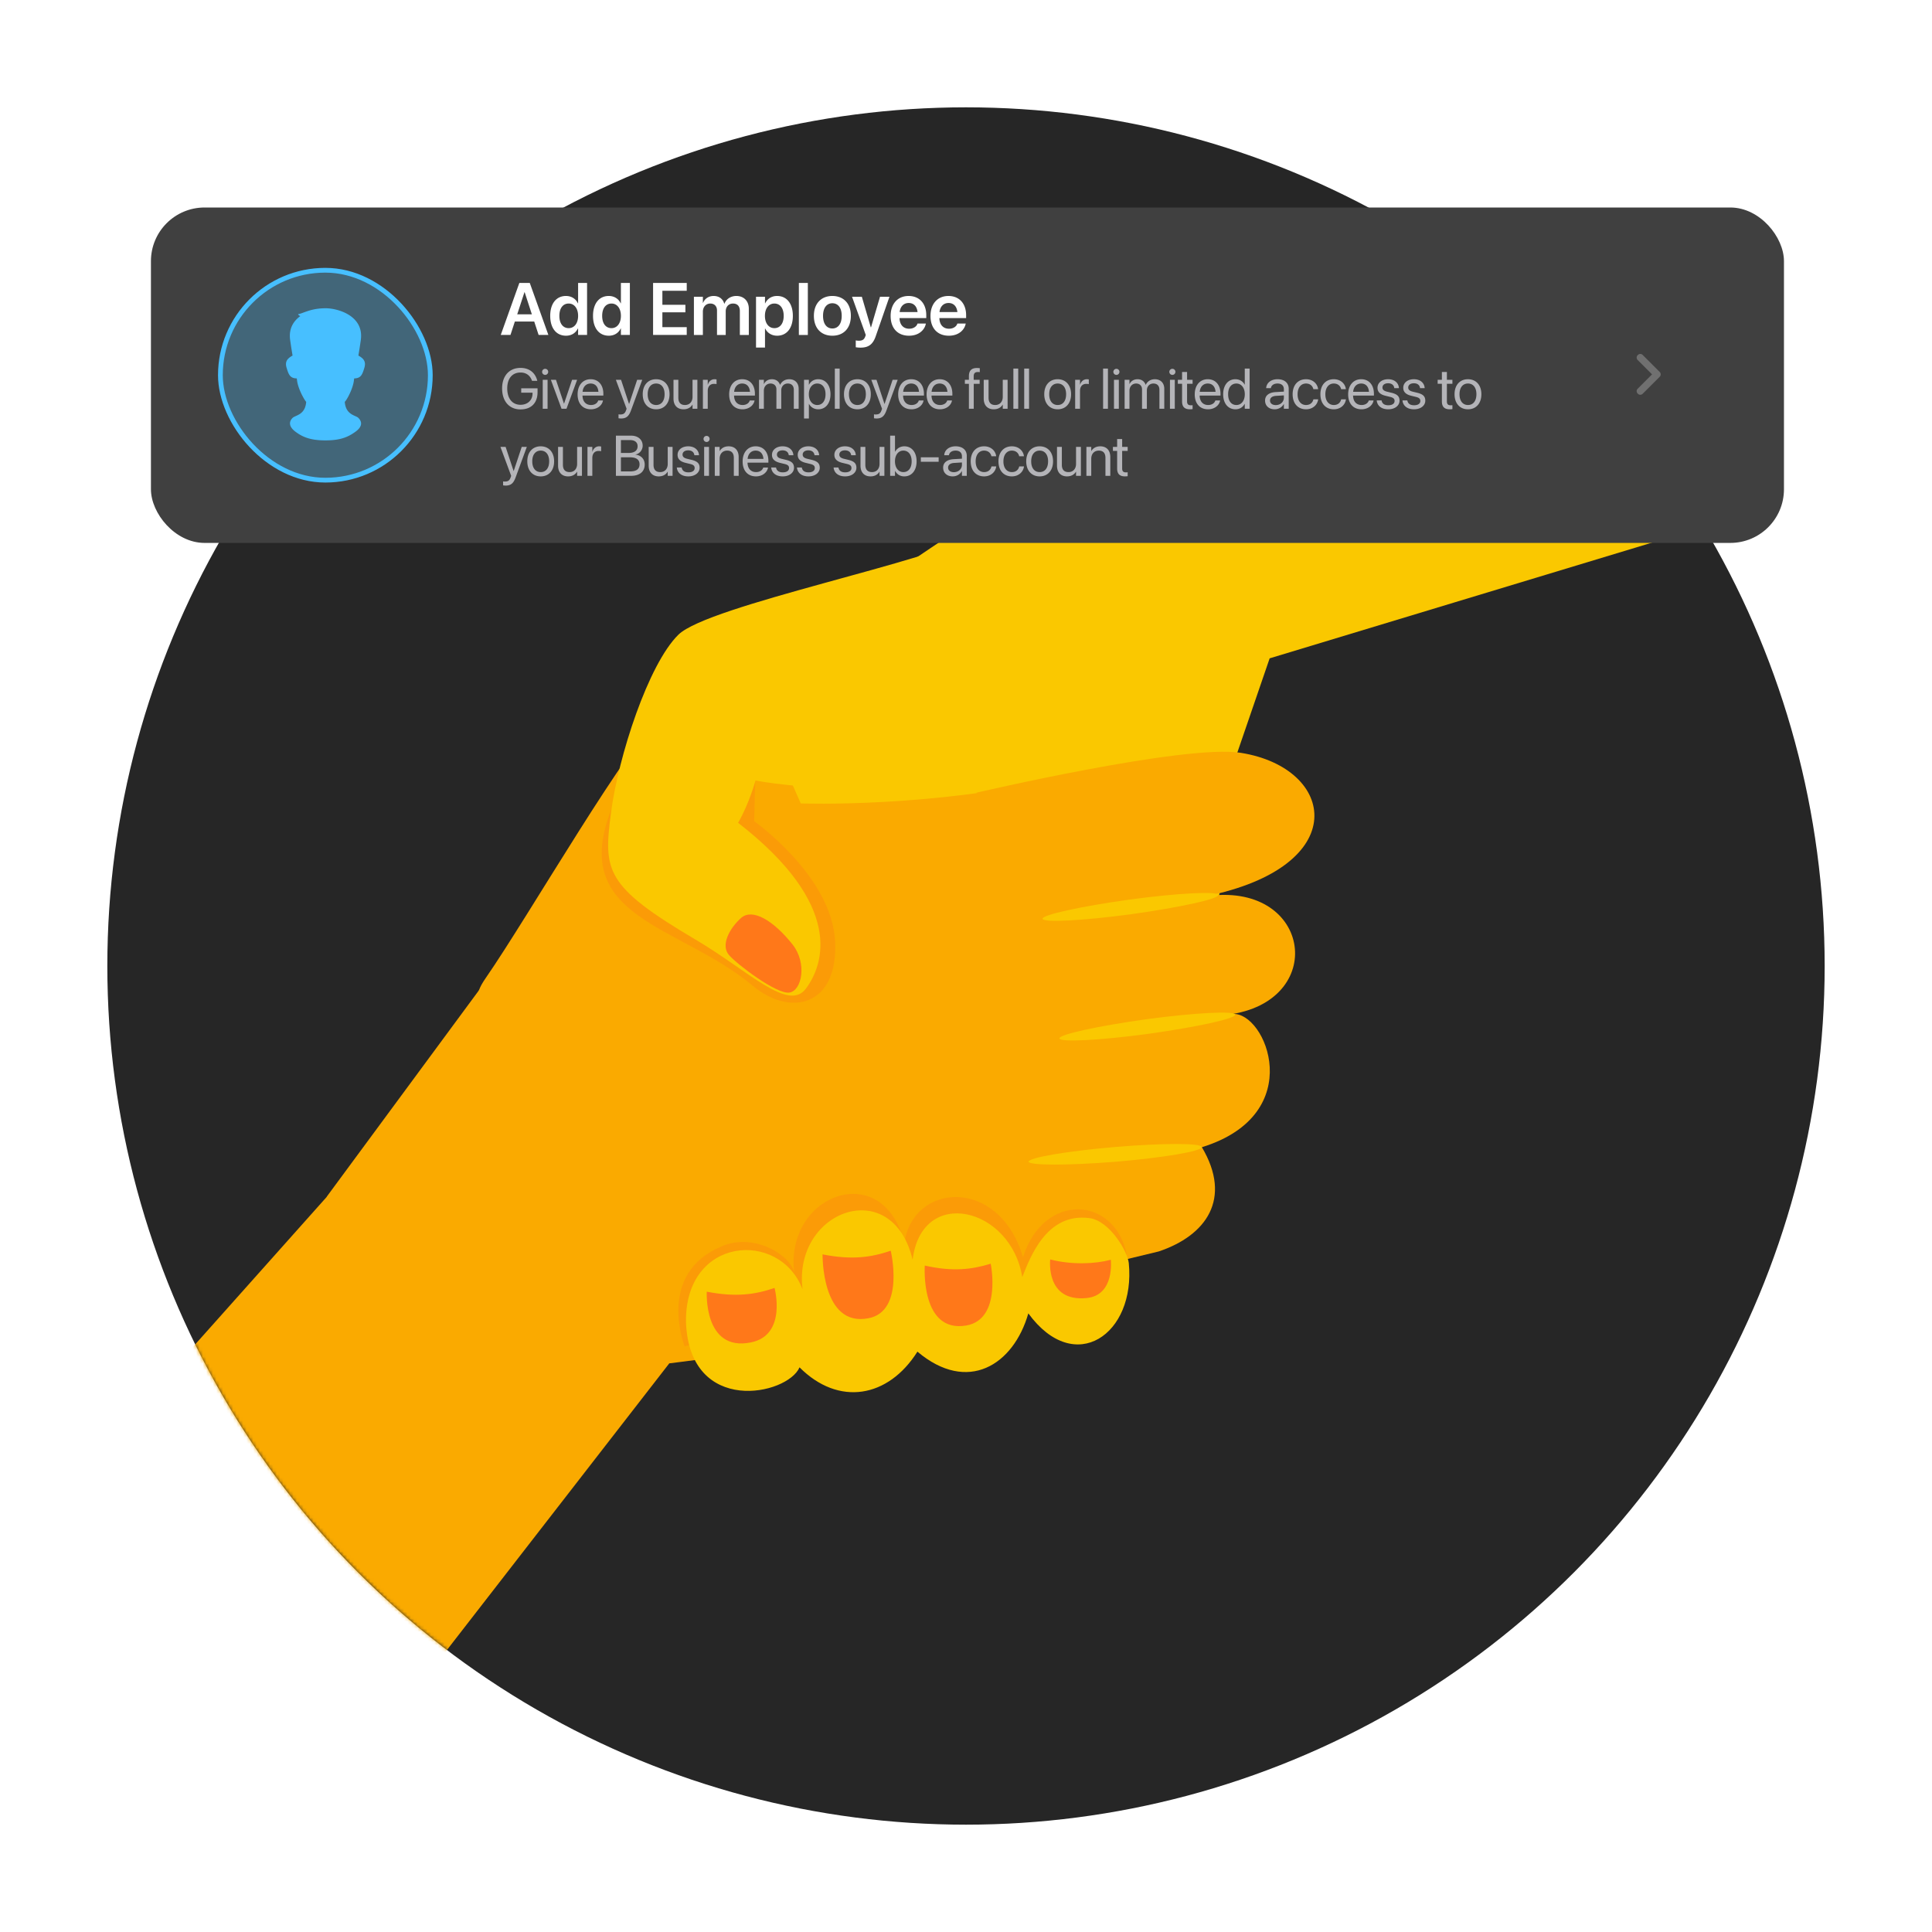<svg xmlns="http://www.w3.org/2000/svg" width="576" height="576" fill="none"><circle cx="288" cy="288" r="256" fill="#262626"/><mask id="a" width="512" height="512" x="32" y="32" maskUnits="userSpaceOnUse" style="mask-type:alpha"><circle cx="288" cy="288" r="256" fill="#fff"/></mask><g mask="url(#a)"><path fill="#FAAA00" d="m213.909 258.113 9.625-14.009s21.679-5.128 30.041-12.83c15.081-14.01 8.791-28.934 4.193-31.751-4.145-2.599-9.982.602-13.389 2.022-18.558 7.92-29.684.963-47.194 12.156-8.529 5.465-39.714 59.649-52.365 77.871-16.819 24.312 69.089-33.483 69.089-33.483v.024z"/><path fill="#FAC800" d="M239.806 219.888s-48.791 74.019-37.856 99.799c0 0 72.972 36.396 117.498 50.309 11.054-10.928 37.951-25.274 49.172-144.837l9.911-28.885L528 151.044s-18.749-27.778-33.353-43.328c-19.202-20.46-46.456-39.718-46.456-39.718l-52.031 23.83-76.736 43.305-65.92 44.387-13.698 40.368z"/><path fill="#FAAA00" d="m97.41 356.782 47.909-64.968 54.199-35.842 34.02-28.26 5.194 11.819s40.023 1.492 80.476-8.232l7.886 146.209s-28.041 8.665-52.198 15.742c-24.157 7.077-75.354 13.215-75.354 13.215l-78.761 101.533s-21.56-17.524-45.384-47.613C61.984 443.439 48 412.242 48 412.242l49.434-55.436-.024-.024z"/><path fill="#FAAA00" d="m327.023 377.555 18.44-4.453c14.151-4.742 21.965-15.719 12.865-31.076 31.876-9.87 19.011-40.561 9.124-39.718 28.66-4.766 23.037-39.91-8.195-35.048 44.288-8.882 39.047-38.345 10.625-42.823-16.581-2.623-78.761 11.892-78.761 11.892l35.926 141.274-.048-.072.024.024z"/><path fill="#FAC800" d="M306.605 346.287c.096 1.228 11.769 1.203 26.04.072 14.222-1.203 25.753-3.153 25.634-4.381-.119-1.228-11.769-1.203-25.992 0-14.222 1.204-25.753 3.178-25.634 4.405l-.048-.072v-.024zm4.22-72.359c.166 1.18 12.054.578 26.444-1.372 14.461-2.022 26.11-4.549 25.92-5.729-.167-1.179-12.055-.578-26.444 1.372-14.461 2.022-26.111 4.55-25.92 5.729zm5.027 35.673c.167 1.18 12.055.578 26.468-1.372 14.461-2.022 26.111-4.55 25.92-5.729-.167-1.18-12.055-.578-26.468 1.372-14.461 2.022-26.111 4.55-25.92 5.729z"/><path fill="#FF7819" fill-opacity=".3" d="M215.363 371.465c9.697-3.948 20.369 2.768 21.418 7.992-2.859-23.614 26.777-34.302 32.829-8.786 2.525-18.222 28.35-19.907 35.378 4.14 6.242-19.57 27.421-18.222 30.947-.746-22.371 6.691-42.216 13.094-57.01 14.178-27.016 1.973-74.83 13.142-74.83 13.142s-8.577-21.832 11.197-29.848l.071-.072z"/><path fill="#FAC800" d="M238.305 407.596c11.745 11.819 26.564 9.123 35.212-4.621 14.937 12.613 28.636 4.044 33.067-11.41 13.865 18.968 32.066 6.21 29.946-15.045-.357-3.297-5.646-12.613-11.769-13.359-12.745-1.661-17.606 11.65-19.988 17.596-3.359-20.894-29.97-27.297-32.686-5.175-6.027-25.516-35.664-14.828-32.829 8.786-6.813-17.837-35.163-15.767-34.735 9.869 1.096 27.923 30.304 21.736 33.854 13.408l-.048-.073-.024.024z"/><path fill="#FF7819" d="M275.709 377.313c8.41 1.878 13.985 1.18 19.655-.553 0 0 3.407 16.513-7.242 18.414-13.794 2.383-12.413-17.861-12.413-17.861zm37.377-1.828c6.576 1.685 13.532 1.324 18.083.097 0 0 1.262 10.567-7.195 11.409-12.388 1.252-10.864-11.506-10.864-11.506h-.024zm-67.776-1.493c8.743 1.709 14.461.867 20.25-1.107 0 0 4.312 18.005-6.599 20.123-14.128 2.817-13.723-19.088-13.723-19.088l.072.072zm-34.639 11.098c8.744 1.709 14.461.866 20.25-1.108 0 0 3.812 14.106-7.099 16.249-14.127 2.816-13.103-15.189-13.103-15.189l-.072.072.024-.024z"/><path fill="#FF7819" fill-opacity=".3" d="m225.156 232.741-.31 12.084s23.204 16.393 24.134 35.842c.929 19.45-13.413 22.555-24.586 13.215-21.799-18.27-55.009-19.883-42.121-52.62l42.859-8.521h.024z"/><path fill="#FAC800" d="M306.177 211.223c-20.559 33.483-80.928 21.472-80.928 21.472s-1.906 6.932-5.194 12.613c31.709 24.601 25.563 42.269 20.226 49.418-5.265 7.101-17.153-5.32-32.9-14.587-27.064-15.959-27.445-20.557-25.253-37.623 2.216-17.067 11.173-44.508 20.131-53.294 8.958-8.786 76.188-21.929 89.434-30.137 18.153-11.266 35.02 18.775 14.461 52.234v-.12l.023.024z"/><path fill="#FF7819" d="M236.303 281.607c4.384 5.536 2.787 13.817-1.001 14.322-3.788.506-15.461-8.328-17.963-11.193-2.501-2.864 0-7.847 3.645-11.097 3.288-2.84 9.411.53 15.39 8.04l-.047-.072h-.024z"/></g><g filter="url(#b)"><rect width="486.864" height="100" x="45" y="61.862" fill="#404040" rx="16"/><rect width="62.581" height="62.581" x="65.71" y="80.572" fill="#47BFFF" fill-opacity=".3" rx="31.291"/><rect width="62.581" height="62.581" x="65.71" y="80.572" stroke="#47BFFF" stroke-width="1.419" rx="31.291"/><path fill="#47BFFF" fill-rule="evenodd" d="M97.037 131.297c-4.201 0-6.677-.855-8.99-2.62-2.312-1.765-1.66-3.274-.789-4.111.826-.792 3.73-.834 4.03-4.771-.38-.285-2.426-3.769-2.732-6.401a23.036 23.036 0 0 0-.074-.574c-2-.039-2.412-1.108-3.028-3.133-.542-1.778.081-2.754 1.772-3.678a153.34 153.34 0 0 1-.72-4.632c-.474-3.363.967-5.65 3.02-7.132-.478-.26-.51-.3-.648-.599 1.187-.06 3.431-1.617 7.546-1.728.214-.013.42-.019.613-.019 3.728 0 11.551 2.252 10.532 9.478a155.98 155.98 0 0 1-.72 4.632c1.69.924 2.313 1.9 1.772 3.678-.616 2.025-1.029 3.094-3.028 3.133a20.9 20.9 0 0 0-.074.574c-.306 2.632-2.246 6.058-2.732 6.401.3 3.937 3.204 3.979 4.03 4.771.871.837 1.616 2.346-.79 4.111-2.406 1.765-4.788 2.62-8.99 2.62z" clip-rule="evenodd"/><path fill="#fff" d="m149.29 99.862 5.543-15.5h3.115l5.543 15.5h-2.911l-1.31-4.006h-5.769l-1.311 4.006h-2.9zm7.068-12.74-2.159 6.596h4.372l-2.148-6.596h-.065zm12.386 12.966c-2.879 0-4.705-2.256-4.705-5.92v-.01c0-3.674 1.837-5.919 4.694-5.919 1.612 0 2.912.827 3.556 2.192h.065v-6.07h2.674v15.501h-2.674V97.93h-.065c-.644 1.343-1.901 2.159-3.545 2.159zm.806-2.256c1.654 0 2.804-1.429 2.804-3.663v-.01c0-2.224-1.161-3.664-2.804-3.664-1.708 0-2.782 1.397-2.782 3.663v.01c0 2.267 1.063 3.664 2.782 3.664zm11.956 2.256c-2.879 0-4.705-2.256-4.705-5.92v-.01c0-3.674 1.837-5.919 4.694-5.919 1.611 0 2.911.827 3.556 2.192h.064v-6.07h2.675v15.501h-2.675V97.93h-.064c-.645 1.343-1.902 2.159-3.545 2.159zm.806-2.256c1.654 0 2.803-1.429 2.803-3.663v-.01c0-2.224-1.16-3.664-2.803-3.664-1.708 0-2.783 1.397-2.783 3.663v.01c0 2.267 1.064 3.664 2.783 3.664zm12.396 2.03v-15.5h10.033v2.33h-7.262v4.18h6.865v2.244h-6.865v4.415h7.262v2.331h-10.033zm12.171 0V88.476h2.675v1.826h.053c.484-1.246 1.655-2.063 3.159-2.063 1.589 0 2.739.838 3.158 2.3h.064c.548-1.419 1.902-2.3 3.545-2.3 2.245 0 3.717 1.526 3.717 3.803v7.82h-2.675v-7.154c0-1.407-.73-2.213-2.041-2.213-1.289 0-2.17.956-2.17 2.331v7.036h-2.599v-7.294c0-1.278-.774-2.073-2.02-2.073-1.289 0-2.191 1.01-2.191 2.396v6.971h-2.675zm18.519 3.76V88.476h2.675v1.965h.054c.655-1.364 1.901-2.202 3.534-2.202 2.89 0 4.716 2.256 4.716 5.93v.01c0 3.653-1.826 5.909-4.684 5.909-1.622 0-2.922-.816-3.566-2.148h-.054v5.682h-2.675zm5.468-5.79c1.708 0 2.782-1.407 2.782-3.652v-.011c0-2.277-1.074-3.674-2.782-3.674-1.654 0-2.814 1.44-2.814 3.674v.01c0 2.224 1.16 3.653 2.814 3.653zm7.305 2.03v-15.5h2.675v15.5h-2.675zm9.99.226c-3.351 0-5.511-2.234-5.511-5.92v-.02c0-3.653 2.192-5.909 5.5-5.909 3.32 0 5.522 2.235 5.522 5.908v.022c0 3.695-2.17 5.919-5.511 5.919zm.011-2.16c1.686 0 2.771-1.374 2.771-3.76v-.02c0-2.375-1.095-3.739-2.793-3.739-1.665 0-2.771 1.375-2.771 3.738v.022c0 2.395 1.085 3.76 2.793 3.76zm8.336 5.716a8.922 8.922 0 0 1-1.375-.119v-2.041c.204.043.515.097.891.097 1.021 0 1.59-.29 1.934-1.246l.161-.462-4.093-11.397h2.922l2.664 9.109h.076l2.674-9.11h2.815l-4.093 11.774c-.87 2.503-2.202 3.395-4.576 3.395zm14.502-3.556c-3.416 0-5.479-2.267-5.479-5.887v-.01c0-3.588 2.095-5.952 5.35-5.952 3.255 0 5.274 2.288 5.274 5.726v.86h-7.97c.043 1.997 1.138 3.179 2.878 3.179 1.333 0 2.203-.71 2.46-1.472l.022-.075h2.503l-.032.118c-.355 1.751-2.031 3.513-5.006 3.513zm-.097-9.754c-1.418 0-2.481.956-2.696 2.707h5.339c-.194-1.805-1.225-2.707-2.643-2.707zm11.978 9.754c-3.416 0-5.479-2.267-5.479-5.887v-.01c0-3.588 2.095-5.952 5.35-5.952 3.255 0 5.274 2.288 5.274 5.726v.86h-7.971c.043 1.997 1.139 3.179 2.879 3.179 1.332 0 2.202-.71 2.46-1.472l.022-.075h2.503l-.033.118c-.354 1.751-2.03 3.513-5.005 3.513zm-.097-9.754c-1.418 0-2.482.956-2.696 2.707h5.339c-.194-1.805-1.225-2.707-2.643-2.707z"/><path fill="#B4B4B8" d="M155.184 122.062c-3.345 0-5.487-2.433-5.487-6.251v-.008c0-3.744 2.142-6.118 5.487-6.118 2.756 0 4.408 1.586 4.964 3.702l.041.158h-1.568l-.034-.091c-.556-1.519-1.718-2.391-3.403-2.391-2.465 0-3.959 1.785-3.959 4.74v.008c0 3.013 1.519 4.873 3.959 4.873 2.125 0 3.586-1.378 3.586-3.387v-.216h-3.378v-1.311h4.872v1.137c0 3.237-1.884 5.155-5.08 5.155zm7.347-10.293a.907.907 0 0 1-.905-.905c0-.507.407-.905.905-.905.506 0 .905.398.905.905a.902.902 0 0 1-.905.905zm-.722 10.093v-8.633h1.444v8.633h-1.444zm5.604 0-3.18-8.633h1.519l2.383 7.098h.033l2.391-7.098h1.502l-3.171 8.633h-1.477zm8.766.166c-2.482 0-3.976-1.735-3.976-4.449v-.008c0-2.673 1.527-4.508 3.885-4.508 2.357 0 3.793 1.752 3.793 4.342v.531h-6.217c.033 1.776 1.012 2.814 2.548 2.814 1.096 0 1.868-.548 2.117-1.287l.025-.074h1.419l-.016.083c-.283 1.427-1.694 2.556-3.578 2.556zm-.1-7.686c-1.253 0-2.233.855-2.39 2.465h4.723c-.141-1.677-1.071-2.465-2.333-2.465zm9.099 10.426c-.282 0-.589-.034-.772-.067v-1.179c.125.025.291.05.465.05.913 0 1.42-.232 1.768-1.212l.175-.489-3.204-8.642h1.544l2.382 7.189h.033l2.391-7.189h1.519l-3.37 9.173c-.615 1.652-1.37 2.366-2.931 2.366zm10.444-2.74c-2.399 0-4.001-1.735-4.001-4.482v-.017c0-2.747 1.61-4.466 3.992-4.466 2.383 0 4.001 1.71 4.001 4.466v.017c0 2.756-1.61 4.482-3.992 4.482zm.008-1.278c1.519 0 2.507-1.179 2.507-3.204v-.017c0-2.025-.996-3.187-2.524-3.187-1.502 0-2.515 1.17-2.515 3.187v.017c0 2.034 1.004 3.204 2.532 3.204zm8.152 1.278c-1.893 0-2.988-1.228-2.988-3.195v-5.604h1.444v5.346c0 1.403.656 2.175 1.984 2.175 1.361 0 2.249-.971 2.249-2.44v-5.081h1.445v8.633h-1.445v-1.228h-.033c-.465.805-1.345 1.394-2.656 1.394zm5.778-.166v-8.633h1.444v1.461h.034c.29-.996 1.037-1.627 2.008-1.627.249 0 .465.042.581.059v1.402c-.116-.041-.423-.083-.772-.083-1.12 0-1.851.781-1.851 2.092v5.329h-1.444zm11.805.166c-2.482 0-3.976-1.735-3.976-4.449v-.008c0-2.673 1.527-4.508 3.885-4.508 2.357 0 3.793 1.752 3.793 4.342v.531h-6.217c.033 1.776 1.013 2.814 2.548 2.814 1.096 0 1.868-.548 2.117-1.287l.025-.074h1.419l-.016.083c-.282 1.427-1.694 2.556-3.578 2.556zm-.099-7.686c-1.254 0-2.233.855-2.391 2.465h4.723c-.141-1.677-1.071-2.465-2.332-2.465zm5.022 7.52v-8.633h1.445v1.262h.033c.39-.855 1.253-1.428 2.365-1.428 1.179 0 2.051.606 2.424 1.661h.034c.481-1.038 1.494-1.661 2.706-1.661 1.71 0 2.814 1.121 2.814 2.839v5.96h-1.445v-5.628c0-1.187-.656-1.892-1.793-1.892-1.145 0-1.95.855-1.95 2.033v5.487h-1.445v-5.785c0-1.046-.697-1.735-1.768-1.735-1.145 0-1.975.905-1.975 2.108v5.412h-1.445zm13.423 2.906v-11.539h1.445v1.461h.033c.539-1.004 1.502-1.627 2.739-1.627 2.208 0 3.669 1.76 3.669 4.483v.008c0 2.723-1.477 4.474-3.644 4.474-1.22 0-2.225-.614-2.764-1.61h-.033v4.35h-1.445zm3.935-4.018c1.527 0 2.474-1.229 2.474-3.196v-.008c0-1.984-.947-3.204-2.474-3.204-1.461 0-2.499 1.27-2.499 3.204v.008c0 1.926 1.046 3.196 2.499 3.196zm5.247 1.112v-11.978h1.444v11.978h-1.444zm6.732.166c-2.399 0-4.001-1.735-4.001-4.482v-.017c0-2.747 1.611-4.466 3.993-4.466 2.382 0 4.001 1.71 4.001 4.466v.017c0 2.756-1.61 4.482-3.993 4.482zm.009-1.278c1.519 0 2.506-1.179 2.506-3.204v-.017c0-2.025-.996-3.187-2.523-3.187-1.502 0-2.515 1.17-2.515 3.187v.017c0 2.034 1.004 3.204 2.532 3.204zm5.703 4.018c-.282 0-.589-.034-.772-.067v-1.179c.125.025.291.05.465.05.913 0 1.419-.232 1.768-1.212l.174-.489-3.204-8.642h1.544l2.382 7.189h.034l2.39-7.189h1.519l-3.37 9.173c-.614 1.652-1.369 2.366-2.93 2.366zm10.418-2.74c-2.482 0-3.976-1.735-3.976-4.449v-.008c0-2.673 1.527-4.508 3.885-4.508 2.357 0 3.793 1.752 3.793 4.342v.531h-6.217c.033 1.776 1.013 2.814 2.548 2.814 1.096 0 1.868-.548 2.117-1.287l.025-.074h1.419l-.016.083c-.282 1.427-1.694 2.556-3.578 2.556zm-.099-7.686c-1.254 0-2.233.855-2.391 2.465h4.723c-.141-1.677-1.071-2.465-2.332-2.465zm8.575 7.686c-2.482 0-3.976-1.735-3.976-4.449v-.008c0-2.673 1.527-4.508 3.885-4.508 2.357 0 3.793 1.752 3.793 4.342v.531h-6.217c.033 1.776 1.013 2.814 2.548 2.814 1.096 0 1.868-.548 2.117-1.287l.025-.074h1.419l-.016.083c-.283 1.427-1.694 2.556-3.578 2.556zm-.1-7.686c-1.253 0-2.232.855-2.39 2.465h4.723c-.141-1.677-1.071-2.465-2.333-2.465zm8.734 7.52v-7.437h-1.203v-1.196h1.203v-1.062c0-1.66.772-2.449 2.366-2.449.324 0 .664.025.88.058v1.171a4.688 4.688 0 0 0-.623-.033c-.797 0-1.195.406-1.195 1.261v1.054h1.776v1.196h-1.759v7.437h-1.445zm7.405.166c-1.892 0-2.988-1.228-2.988-3.195v-5.604h1.444v5.346c0 1.403.656 2.175 1.984 2.175 1.362 0 2.25-.971 2.25-2.44v-5.081h1.444v8.633h-1.444v-1.228h-.033c-.465.805-1.345 1.394-2.657 1.394zm5.853-.166v-11.978h1.444v11.978h-1.444zm3.23 0v-11.978h1.444v11.978h-1.444zm9.979.166c-2.399 0-4.001-1.735-4.001-4.482v-.017c0-2.747 1.61-4.466 3.993-4.466 2.382 0 4 1.71 4 4.466v.017c0 2.756-1.61 4.482-3.992 4.482zm.008-1.278c1.519 0 2.507-1.179 2.507-3.204v-.017c0-2.025-.996-3.187-2.523-3.187-1.503 0-2.516 1.17-2.516 3.187v.017c0 2.034 1.005 3.204 2.532 3.204zm5.205 1.112v-8.633h1.445v1.461h.033c.29-.996 1.038-1.627 2.009-1.627.249 0 .465.042.581.059v1.402c-.116-.041-.424-.083-.772-.083-1.121 0-1.851.781-1.851 2.092v5.329h-1.445zm8.328 0v-11.978h1.444v11.978h-1.444zm3.968-10.093a.907.907 0 0 1-.905-.905c0-.507.407-.905.905-.905.506 0 .905.398.905.905a.902.902 0 0 1-.905.905zm-.722 10.093v-8.633h1.444v8.633h-1.444zm3.171 0v-8.633h1.445v1.262h.033c.39-.855 1.253-1.428 2.366-1.428 1.178 0 2.05.606 2.424 1.661h.033c.481-1.038 1.494-1.661 2.706-1.661 1.71 0 2.814 1.121 2.814 2.839v5.96h-1.445v-5.628c0-1.187-.655-1.892-1.793-1.892-1.145 0-1.95.855-1.95 2.033v5.487h-1.445v-5.785c0-1.046-.697-1.735-1.768-1.735-1.145 0-1.975.905-1.975 2.108v5.412h-1.445zm14.237-10.093a.907.907 0 0 1-.905-.905c0-.507.407-.905.905-.905.506 0 .905.398.905.905a.902.902 0 0 1-.905.905zm-.722 10.093v-8.633h1.444v8.633h-1.444zm5.977.166c-1.585 0-2.366-.714-2.366-2.365v-5.238h-1.261v-1.196h1.261v-2.332h1.495v2.332h1.643v1.196h-1.643v5.229c0 .922.406 1.179 1.178 1.179.175 0 .341-.025.465-.033v1.17c-.182.025-.49.058-.772.058zm5.388 0c-2.482 0-3.976-1.735-3.976-4.449v-.008c0-2.673 1.527-4.508 3.885-4.508 2.357 0 3.793 1.752 3.793 4.342v.531h-6.217c.033 1.776 1.013 2.814 2.548 2.814 1.096 0 1.868-.548 2.117-1.287l.025-.074h1.419l-.016.083c-.282 1.427-1.694 2.556-3.578 2.556zm-.1-7.686c-1.253 0-2.232.855-2.39 2.465h4.723c-.141-1.677-1.071-2.465-2.333-2.465zm8.269 7.686c-2.208 0-3.669-1.759-3.669-4.482v-.008c0-2.723 1.477-4.475 3.644-4.475 1.22 0 2.224.615 2.764 1.611h.033v-4.79h1.445v11.978h-1.445v-1.461h-.033c-.54 1.005-1.502 1.627-2.739 1.627zm.282-1.278c1.461 0 2.499-1.27 2.499-3.204v-.008c0-1.926-1.046-3.196-2.499-3.196-1.527 0-2.474 1.228-2.474 3.196v.008c0 1.984.947 3.204 2.474 3.204zm11.415 1.278c-1.718 0-2.872-1.037-2.872-2.606v-.017c0-1.469 1.145-2.39 3.129-2.507l2.474-.141v-.722c0-1.054-.689-1.693-1.893-1.693-1.112 0-1.809.531-1.975 1.303l-.017.075h-1.394l.008-.092c.125-1.419 1.361-2.565 3.395-2.565 2.042 0 3.32 1.104 3.32 2.831v5.968h-1.444v-1.403h-.033c-.507.947-1.544 1.569-2.698 1.569zm-1.394-2.606c0 .83.68 1.353 1.718 1.353 1.361 0 2.407-.938 2.407-2.192v-.705l-2.308.141c-1.153.066-1.817.581-1.817 1.386v.017zm10.741 2.606c-2.448 0-4.001-1.743-4.001-4.49v-.009c0-2.722 1.586-4.466 3.985-4.466 2.15 0 3.42 1.428 3.602 2.906l.009.066h-1.411l-.017-.066c-.216-.864-.913-1.627-2.183-1.627-1.503 0-2.507 1.245-2.507 3.204v.008c0 2.009 1.029 3.196 2.523 3.196 1.179 0 1.935-.664 2.175-1.627l.017-.066h1.419l-.008.058c-.232 1.643-1.652 2.913-3.603 2.913zm8.277 0c-2.449 0-4.001-1.743-4.001-4.49v-.009c0-2.722 1.586-4.466 3.984-4.466 2.15 0 3.42 1.428 3.603 2.906l.008.066h-1.411l-.016-.066c-.216-.864-.914-1.627-2.184-1.627-1.502 0-2.506 1.245-2.506 3.204v.008c0 2.009 1.029 3.196 2.523 3.196 1.179 0 1.934-.664 2.175-1.627l.016-.066h1.42l-.008.058c-.233 1.643-1.652 2.913-3.603 2.913zm8.252 0c-2.482 0-3.976-1.735-3.976-4.449v-.008c0-2.673 1.527-4.508 3.884-4.508 2.358 0 3.794 1.752 3.794 4.342v.531h-6.217c.033 1.776 1.012 2.814 2.548 2.814 1.096 0 1.868-.548 2.117-1.287l.025-.074h1.419l-.017.083c-.282 1.427-1.693 2.556-3.577 2.556zm-.1-7.686c-1.253 0-2.233.855-2.39 2.465h4.723c-.141-1.677-1.071-2.465-2.333-2.465zm8.086 7.686c-2.034 0-3.262-1.037-3.437-2.581l-.008-.075h1.444l.017.083c.174.863.813 1.37 1.992 1.37 1.171 0 1.868-.49 1.868-1.27v-.009c0-.622-.324-.971-1.303-1.212l-1.37-.332c-1.627-.39-2.416-1.145-2.416-2.39v-.008c0-1.486 1.304-2.541 3.171-2.541 1.893 0 3.097 1.104 3.204 2.549l.009.108h-1.378l-.009-.058c-.116-.839-.755-1.395-1.826-1.395-1.046 0-1.693.506-1.693 1.27v.008c0 .59.39.997 1.345 1.229l1.369.332c1.743.423 2.374 1.112 2.374 2.341v.008c0 1.511-1.427 2.573-3.353 2.573zm7.679 0c-2.034 0-3.262-1.037-3.437-2.581l-.008-.075h1.444l.017.083c.174.863.813 1.37 1.992 1.37 1.17 0 1.868-.49 1.868-1.27v-.009c0-.622-.324-.971-1.303-1.212l-1.37-.332c-1.627-.39-2.416-1.145-2.416-2.39v-.008c0-1.486 1.304-2.541 3.171-2.541 1.893 0 3.096 1.104 3.204 2.549l.009.108h-1.378l-.009-.058c-.116-.839-.755-1.395-1.826-1.395-1.046 0-1.693.506-1.693 1.27v.008c0 .59.39.997 1.345 1.229l1.369.332c1.743.423 2.374 1.112 2.374 2.341v.008c0 1.511-1.427 2.573-3.353 2.573zm10.668 0c-1.586 0-2.366-.714-2.366-2.365v-5.238h-1.262v-1.196h1.262v-2.332h1.494v2.332h1.644v1.196h-1.644v5.229c0 .922.407 1.179 1.179 1.179.174 0 .34-.025.465-.033v1.17c-.183.025-.49.058-.772.058zm5.413 0c-2.399 0-4.001-1.735-4.001-4.482v-.017c0-2.747 1.61-4.466 3.992-4.466 2.383 0 4.001 1.71 4.001 4.466v.017c0 2.756-1.61 4.482-3.992 4.482zm.008-1.278c1.519 0 2.507-1.179 2.507-3.204v-.017c0-2.025-.996-3.187-2.524-3.187-1.502 0-2.515 1.17-2.515 3.187v.017c0 2.034 1.004 3.204 2.532 3.204zm-286.898 24.018c-.282 0-.589-.034-.772-.067v-1.179c.125.025.291.05.465.05.913 0 1.419-.232 1.768-1.212l.174-.489-3.204-8.642h1.544l2.382 7.189h.034l2.39-7.189h1.519l-3.37 9.173c-.614 1.652-1.369 2.366-2.93 2.366zm10.443-2.74c-2.399 0-4.001-1.735-4.001-4.482v-.017c0-2.747 1.611-4.466 3.993-4.466 2.382 0 4.001 1.71 4.001 4.466v.017c0 2.756-1.611 4.482-3.993 4.482zm.008-1.278c1.52 0 2.507-1.179 2.507-3.204v-.017c0-2.025-.996-3.187-2.523-3.187-1.503 0-2.515 1.17-2.515 3.187v.017c0 2.034 1.004 3.204 2.531 3.204zm8.153 1.278c-1.893 0-2.989-1.228-2.989-3.195v-5.604h1.445v5.346c0 1.403.655 2.175 1.984 2.175 1.361 0 2.249-.971 2.249-2.44v-5.081h1.444v8.633h-1.444v-1.228h-.033c-.465.805-1.345 1.394-2.656 1.394zm5.778-.166v-8.633h1.444v1.461h.033c.291-.996 1.038-1.627 2.009-1.627.249 0 .465.042.581.059v1.402c-.116-.041-.423-.083-.772-.083-1.121 0-1.851.781-1.851 2.092v5.329h-1.444zm8.476 0v-11.978h4.541c2.05 0 3.436 1.196 3.436 2.989v.016c0 1.237-.929 2.441-2.166 2.615v.033c1.726.199 2.772 1.361 2.772 2.947v.016c0 2.109-1.511 3.362-4.059 3.362h-4.524zm4.2-10.658h-2.706v3.843h2.242c1.768 0 2.73-.705 2.73-2v-.017c0-1.178-.821-1.826-2.266-1.826zm-.041 5.13h-2.665v4.208h2.806c1.793 0 2.748-.722 2.748-2.1v-.016c0-1.386-.98-2.092-2.889-2.092zm8.6 5.694c-1.892 0-2.988-1.228-2.988-3.195v-5.604h1.444v5.346c0 1.403.656 2.175 1.984 2.175 1.361 0 2.25-.971 2.25-2.44v-5.081h1.444v8.633h-1.444v-1.228h-.034c-.464.805-1.344 1.394-2.656 1.394zm8.841 0c-2.033 0-3.262-1.037-3.436-2.581l-.009-.075h1.445l.016.083c.175.863.814 1.37 1.993 1.37 1.17 0 1.867-.49 1.867-1.27v-.009c0-.622-.324-.971-1.303-1.212l-1.37-.332c-1.627-.39-2.415-1.145-2.415-2.39v-.008c0-1.486 1.303-2.541 3.171-2.541 1.892 0 3.096 1.104 3.204 2.549l.008.108h-1.378l-.008-.058c-.116-.839-.755-1.395-1.826-1.395-1.046 0-1.694.506-1.694 1.27v.008c0 .59.391.997 1.345 1.229l1.37.332c1.743.423 2.374 1.112 2.374 2.341v.008c0 1.511-1.428 2.573-3.354 2.573zm5.43-10.259a.907.907 0 0 1-.905-.905c0-.507.407-.905.905-.905.506 0 .904.398.904.905a.901.901 0 0 1-.904.905zm-.722 10.093v-8.633h1.444v8.633h-1.444zm3.171 0v-8.633h1.444v1.229h.034c.465-.805 1.344-1.395 2.656-1.395 1.893 0 2.988 1.229 2.988 3.196v5.603h-1.444v-5.345c0-1.403-.656-2.175-1.984-2.175-1.361 0-2.25.971-2.25 2.44v5.08h-1.444zm12.278.166c-2.482 0-3.976-1.735-3.976-4.449v-.008c0-2.673 1.527-4.508 3.884-4.508 2.358 0 3.794 1.752 3.794 4.342v.531h-6.217c.033 1.776 1.012 2.814 2.548 2.814 1.096 0 1.868-.548 2.117-1.287l.025-.074h1.419l-.017.083c-.282 1.427-1.693 2.556-3.577 2.556zm-.1-7.686c-1.253 0-2.233.855-2.391 2.465h4.724c-.141-1.677-1.071-2.465-2.333-2.465zm8.086 7.686c-2.034 0-3.262-1.037-3.437-2.581l-.008-.075h1.444l.017.083c.174.863.813 1.37 1.992 1.37 1.171 0 1.868-.49 1.868-1.27v-.009c0-.622-.324-.971-1.303-1.212l-1.37-.332c-1.627-.39-2.416-1.145-2.416-2.39v-.008c0-1.486 1.304-2.541 3.171-2.541 1.893 0 3.096 1.104 3.204 2.549l.009.108h-1.378l-.009-.058c-.116-.839-.755-1.395-1.826-1.395-1.046 0-1.693.506-1.693 1.27v.008c0 .59.39.997 1.345 1.229l1.369.332c1.743.423 2.374 1.112 2.374 2.341v.008c0 1.511-1.427 2.573-3.353 2.573zm7.679 0c-2.034 0-3.262-1.037-3.437-2.581l-.008-.075h1.444l.017.083c.174.863.813 1.37 1.992 1.37 1.17 0 1.868-.49 1.868-1.27v-.009c0-.622-.324-.971-1.304-1.212l-1.369-.332c-1.627-.39-2.416-1.145-2.416-2.39v-.008c0-1.486 1.304-2.541 3.171-2.541 1.893 0 3.096 1.104 3.204 2.549l.009.108h-1.378l-.009-.058c-.116-.839-.755-1.395-1.826-1.395-1.046 0-1.693.506-1.693 1.27v.008c0 .59.39.997 1.345 1.229l1.369.332c1.743.423 2.374 1.112 2.374 2.341v.008c0 1.511-1.427 2.573-3.353 2.573zm10.925 0c-2.034 0-3.262-1.037-3.437-2.581l-.008-.075h1.445l.016.083c.174.863.814 1.37 1.992 1.37 1.171 0 1.868-.49 1.868-1.27v-.009c0-.622-.324-.971-1.303-1.212l-1.37-.332c-1.627-.39-2.415-1.145-2.415-2.39v-.008c0-1.486 1.303-2.541 3.171-2.541 1.892 0 3.096 1.104 3.204 2.549l.008.108h-1.378l-.008-.058c-.117-.839-.756-1.395-1.826-1.395-1.046 0-1.694.506-1.694 1.27v.008c0 .59.39.997 1.345 1.229l1.369.332c1.744.423 2.375 1.112 2.375 2.341v.008c0 1.511-1.428 2.573-3.354 2.573zm7.563 0c-1.893 0-2.989-1.228-2.989-3.195v-5.604h1.445v5.346c0 1.403.656 2.175 1.984 2.175 1.361 0 2.249-.971 2.249-2.44v-5.081h1.445v8.633h-1.445v-1.228h-.033c-.465.805-1.345 1.394-2.656 1.394zm10.069 0c-1.237 0-2.199-.622-2.739-1.627h-.033v1.461h-1.444v-11.978h1.444v4.79h.033c.54-.996 1.544-1.611 2.764-1.611 2.167 0 3.644 1.752 3.644 4.475v.008c0 2.723-1.461 4.482-3.669 4.482zm-.282-1.278c1.527 0 2.474-1.22 2.474-3.204v-.008c0-1.968-.947-3.196-2.474-3.196-1.453 0-2.498 1.27-2.498 3.196v.008c0 1.934 1.037 3.204 2.498 3.204zm5.214-3.071v-1.345h5.312v1.345h-5.312zm9.521 4.349c-1.718 0-2.872-1.037-2.872-2.606v-.017c0-1.469 1.146-2.39 3.13-2.507l2.473-.141v-.722c0-1.054-.689-1.693-1.892-1.693-1.113 0-1.81.531-1.976 1.303l-.016.075h-1.395l.008-.092c.125-1.419 1.362-2.565 3.395-2.565 2.042 0 3.321 1.104 3.321 2.831v5.968h-1.445v-1.403h-.033c-.506.947-1.544 1.569-2.698 1.569zm-1.394-2.606c0 .83.681 1.353 1.718 1.353 1.361 0 2.407-.938 2.407-2.192v-.705l-2.307.141c-1.154.066-1.818.581-1.818 1.386v.017zm10.742 2.606c-2.449 0-4.001-1.743-4.001-4.49v-.009c0-2.722 1.585-4.466 3.984-4.466 2.15 0 3.42 1.428 3.603 2.906l.008.066h-1.411l-.017-.066c-.215-.864-.913-1.627-2.183-1.627-1.502 0-2.507 1.245-2.507 3.204v.008c0 2.009 1.03 3.196 2.524 3.196 1.179 0 1.934-.664 2.175-1.627l.016-.066h1.42l-.009.058c-.232 1.643-1.651 2.913-3.602 2.913zm8.276 0c-2.448 0-4.001-1.743-4.001-4.49v-.009c0-2.722 1.586-4.466 3.985-4.466 2.15 0 3.42 1.428 3.602 2.906l.009.066h-1.411l-.017-.066c-.216-.864-.913-1.627-2.183-1.627-1.503 0-2.507 1.245-2.507 3.204v.008c0 2.009 1.029 3.196 2.523 3.196 1.179 0 1.935-.664 2.175-1.627l.017-.066h1.419l-.008.058c-.232 1.643-1.652 2.913-3.603 2.913zm8.277 0c-2.399 0-4.001-1.735-4.001-4.482v-.017c0-2.747 1.61-4.466 3.993-4.466 2.382 0 4.001 1.71 4.001 4.466v.017c0 2.756-1.611 4.482-3.993 4.482zm.008-1.278c1.519 0 2.507-1.179 2.507-3.204v-.017c0-2.025-.996-3.187-2.523-3.187-1.503 0-2.515 1.17-2.515 3.187v.017c0 2.034 1.004 3.204 2.531 3.204zm8.152 1.278c-1.892 0-2.988-1.228-2.988-3.195v-5.604h1.444v5.346c0 1.403.656 2.175 1.984 2.175 1.362 0 2.25-.971 2.25-2.44v-5.081h1.444v8.633h-1.444v-1.228h-.033c-.465.805-1.345 1.394-2.657 1.394zm5.778-.166v-8.633h1.445v1.229h.033c.465-.805 1.345-1.395 2.656-1.395 1.893 0 2.989 1.229 2.989 3.196v5.603h-1.445v-5.345c0-1.403-.656-2.175-1.984-2.175-1.361 0-2.249.971-2.249 2.44v5.08h-1.445zm11.531.166c-1.585 0-2.366-.714-2.366-2.365v-5.238h-1.261v-1.196h1.261v-2.332h1.494v2.332h1.644v1.196h-1.644v5.229c0 .922.407 1.179 1.179 1.179.174 0 .34-.025.465-.033v1.17c-.183.025-.49.058-.772.058z"/><path fill="#fff" fill-opacity=".25" fill-rule="evenodd" d="M488.24 107.319a.999.999 0 0 1 0-1.414l.086-.086a1 1 0 0 1 1.414 0l5.086 5.086a1 1 0 0 1 0 1.414l-5.086 5.086a.999.999 0 0 1-1.414 0l-.086-.086a.999.999 0 0 1 0-1.414l4.293-4.293-4.293-4.293z" clip-rule="evenodd"/></g><defs><filter id="b" width="515.391" height="128.527" x="30.736" y="47.599" color-interpolation-filters="sRGB" filterUnits="userSpaceOnUse"><feFlood flood-opacity="0" result="BackgroundImageFix"/><feGaussianBlur in="BackgroundImageFix" stdDeviation="7.132"/><feComposite in2="SourceAlpha" operator="in" result="effect1_backgroundBlur_8414_80735"/><feBlend in="SourceGraphic" in2="effect1_backgroundBlur_8414_80735" result="shape"/></filter></defs></svg>
